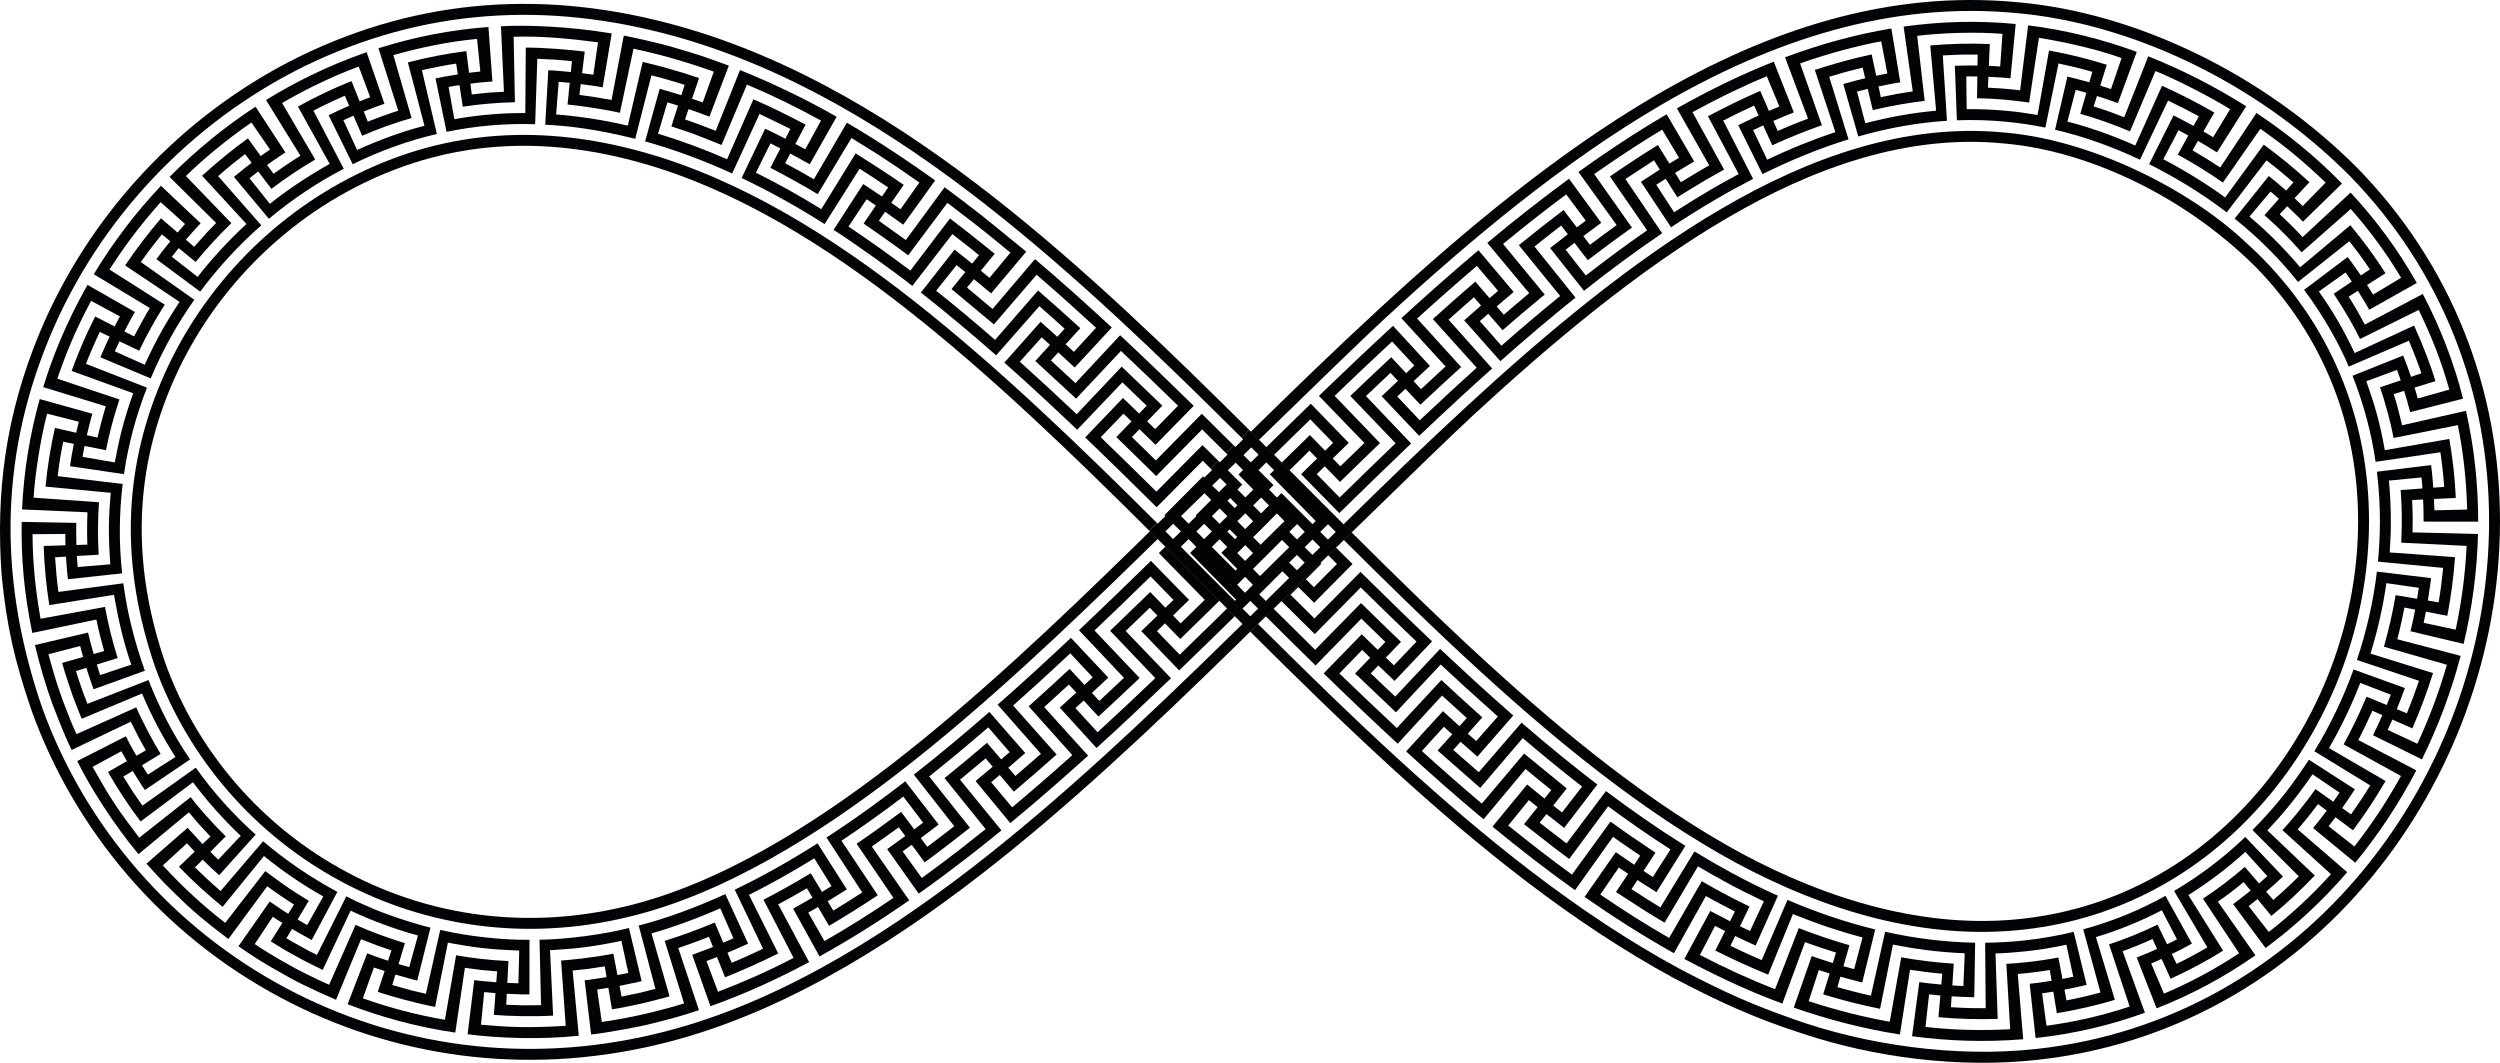 <?xml version="1.0" encoding="utf-8"?>
<svg version="1.1" id="Layer_1" xmlns="http://www.w3.org/2000/svg" xmlns:xlink="http://www.w3.org/1999/xlink" x="0px" y="0px"
	 viewBox="0 0 5000 2125.579" enable-background="new 0 0 5000 2125.579" xml:space="preserve">
<g>
	<g>
		<path fill="#020304" d="M2454.089,1216.99l-30.13,29.57c-21.44,20.96-42.92,41.91-64.54,62.79l-45.51-47.08l16.11-15.6
			l30.41,31.34l48.28-47.05l29.97-29.39c-36.22-36.27-72.25-72.43-108.02-108.16l-12.91,12.73l91.72,93.52l-16.03,15.7l-32.12,31.34
			l-15.22-15.65l32.07-31.3l-76.34-78.02c-47.77,46.75-95.66,93.09-143.91,138.73l90,95.17c-16.35,15.44-32.74,30.84-49.23,46.16
			l-14.87-16l32.78-30.63l-74.78-79.51c-48.36,45.46-97.1,90.19-146.53,133.71l86.58,98.29c-8.46,7.45-42.51,37.04-51.1,44.36
			l-14.19-16.6c11.4-9.7,22.68-19.52,33.98-29.33l-71.76-82.24c-49.59,43.21-99.84,85.28-151.09,125.43l80.81,103.09
			c-5.9,4.69-11.92,9.26-17.88,13.89c-11.89,9.27-23.98,18.33-36.03,27.42l-13.08-17.48c11.96-9.03,23.95-18.01,35.77-27.22
			l-66.71-86.39c-51.45,39.74-103.9,77.59-157.59,112.51l71.49,109.75c-19.03,12.47-38.37,24.5-57.83,36.36l-11.29-18.69
			c12.81-7.84,25.64-15.66,38.27-23.77l-58.58-92.11c-53.93,34.3-109.08,65.72-165.52,92.7l56.59,118.13
			c-10.76,5.3-45.71,21.21-62.78,28.17l-8.43-20.14c0,0,34.54-14.92,41.33-18.15l-45.57-99.18
			c-53.13,24.4-116.51,48.54-173.24,62.87l33.36,126.67l-22.43,5.7c-14.24,3.48,2.69-0.07-45.25,9.71l-4.1-21.44
			c46.88-9.57,30.28-6.09,44.27-9.5l-25.4-106.16c-46.66,11.98-123.86,23-178.86,23.38l3,130.95c-47.36,0.43-27.78,0.57-69.55-0.95
			l1.08-21.81c37.11,1.52,32.37,1.26,45.31,1.14l0.13-109.15c-49.63,0.55-119.26-5.96-178.55-19.84l-28.65,127.81
			c-34.48-8.01-19.45-4.06-67.31-17.56l6.32-20.9c42.73,12.09,36.63,10.39,43.69,12.03l26.47-105.9
			c-25.59-5.91-89.84-25.81-127.61-43.46c-24.74-10.84-15.39-6.44-40.77-19.05l-58.68,117.1c-18.34-9.1-13.9-6.8-20.67-10.53
			c-28.41-15.73-33.82-18.6-40.37-22.8l11.18-18.76c6.38,4.1,10.5,6.25,39.45,22.28l51.26-96.36
			c-52.91-28.35-102.79-62.33-148.54-101.19l-85.13,99.55c-2.88-2.28-26.09-22.68-51.08-47.24l15.37-15.51
			c19.36,19.09,11.77,11.97,32.96,31.09l72.94-81.2c-44.56-40.16-85.2-84.82-119.68-133.87l-106.69,75.99
			c-23.74-34.34-13.6-18.76-38.28-58.11l18.67-11.32c24.7,39.37,16.43,26.37,24.47,38.14l90.43-61.12
			c-33.86-49.47-61.42-103.07-83.23-158.82l-122.03,47.59l-8.41-21.64c-11.9-34.37-10.77-31.41-14.62-43.91l20.85-6.47
			c4.52,14.66,2.06,7.32,14.31,42.95l102.64-37.12c-20.27-56.99-35.35-115.55-43.02-174.94l-129.83,17.32
			c-3.2-22.99-5.19-46.14-6.71-69.31l21.8-1.26c2.3,32.03,1.51,22.97,3.83,45.18l108.52-11.74c-6.62-59.48-6.11-119.52,1.04-178.76
			l-130.03-15.73c4.56-36.15,6.2-43.48,10.94-68.8l21.42,4.27c-6.25,33.33-3.54,18.33-7.7,44.67l107.99,15.87
			c8.53-59.07,24.18-117.14,45.97-172.92l-122.01-47.65c5.04-12.99,3.03-8.05,8.71-21.51c5.86-14.32,12.39-28.33,18.91-42.35
			l19.7,9.42c-6.37,13.69-12.75,27.39-18.48,41.37l100.66,42.2c23.19-55.25,52.39-108.17,87.2-157.27l-107.02-75.53
			c4.88-7.18,25.82-35.53,42.11-55.3l16.9,13.82c-8.14,9.98-21.87,27.36-27.86,35.74l87.66,65.03
			c35.89-48.33,76.97-92.91,122.23-132.68l-86.41-98.44c29.61-25.53,34.74-29.27,53.83-43.95l13.2,17.39
			c-19.76,15.37-4.38,2.86-35.45,28.19l70.05,83.71c46.19-38.66,96.5-72.3,149.68-100.07l-60.65-116.1
			c12.33-6.47,7.57-4.07,20.7-10.49c13.82-6.93,27.95-13.23,42.09-19.5l8.66,20.05c-13.81,6.13-27.62,12.27-41.12,19.04l48.15,97.96
			c53.8-26.44,110.35-46.97,168.36-60.51l-29.88-127.53c14.93-3.57,50.6-10.73,68.48-13.18l3.31,21.58
			c-17.03,2.57-38.37,6.56-44.65,8.01l22.13,106.89c58.33-12.04,117.74-17.22,177.17-15.22l4.36-130.91
			c47.25,2.35,30.71,1.22,69.21,4.73l-2.19,21.72c-15.04-1.29-30.04-3.03-45.13-3.5l-6.09,108.98
			c47.73,2.31,101.28,8.6,179.99,28.11l32.41-126.91c14.71,3.72,17.89,4.46,22.31,5.82c29.34,8.56,36.45,10.54,44.11,13.19
			l-6.63,20.8c-7.57-2.62-12.73-4.02-43.31-12.95l-29.12,105.19c59.11,16.55,117.28,38.28,174.2,64.21l54.61-119.05
			c52.98,25.43,43.28,20.73,61.68,30.15l-9.98,19.42c-30.28-15.49-16.35-8.46-40.43-20.04l-47,98.51
			c56.59,27.03,111.97,57.96,165.9,92.25l69.99-110.72c34.5,22.12,21.4,13.51,57.06,37.4l-12.25,18.08l-37.52-24.87l-59.34,91.61
			c41.6,26.69,118.88,81.6,157.51,112.14l80.08-103.65l17.86,13.92c11.98,9.2,23.61,18.78,35.39,28.19l-13.72,16.99
			c-11.7-9.35-23.26-18.87-35.14-28l-67.39,85.86c51.14,40.13,101.27,82.13,150.59,125.54l86.49-98.37
			c16.86,14.99,33.82,29.88,50.46,45.08l-14.65,16.19l-33.43-29.97l-72.47,81.62c49.18,43.67,97.64,88.59,145.66,134.32l90.33-94.85
			c16.32,15.49,32.48,31.11,48.66,46.71l-15.19,15.69l-32.3-31.1l-75.5,78.82c47.92,45.92,95.45,92.59,142.87,139.67l92.29-92.95
			l15.91,15.82l15.4-15.47l-31.88-31.67l-92.18,93.08c-36.95-36.61-74.03-72.91-111.33-108.86l45.43-47.18l16.11,15.53l-30.37,31.37
			c26.64,25.85,53.21,51.8,79.66,77.96l92.03-93.21l47.92,47.51l15.4-15.47l-64.03-63.42l-91.88,93.35
			c-15.96-15.62-31.87-31.33-47.91-46.85l15.22-15.65c10.72,10.38,21.38,20.81,32.02,31.27l76.42-77.94
			c-48.38-47.43-97.32-94.62-147.19-141.2l-89.4,95.73l-49.06-45.34l14.72-16.13l32.89,30.27l74.2-80.05
			c-50.09-46.42-101.16-92.19-153.64-136.83l-84.87,99.77c-8.49-7.16-51.1-42.71-51.1-42.71l13.84-16.89
			c11.45,9.52,23,18.91,34.37,28.52l70.24-83.55c-7.27-6.22-89.46-72.71-89.46-72.71c-24.24-19.05-48.85-37.77-73.84-56.11
			l-77.51,105.59l-53.96-38.5l12.43-17.96l36.42,25.74l63.8-88.56c-46.76-33.79-116.87-80.8-176.6-115.37l-66,113.14
			c-30.41-17.59-17.93-10.58-57.51-32.17l10.25-19.27c33.73,18.39,34.27,18.63,38.99,21.43l53.81-94.96
			c-60.69-35.02-128.86-67.42-193.2-93.51l-48.67,121.6c-16.08-6.45-49.14-18.92-61.36-22.74l7.02-20.68
			c13.64,4.56,1.41,0.15,41.79,15.02l38.81-102.02c-57.8-20.88-56.11-20.58-115.05-37.86c-20.54-6.27-84.72-20.6-95.06-22.22
			l-24.47,128.68c-48.14-8.14-33.83-5.95-64.29-9.98l2.68-21.67c14.64,2,29.33,3.64,43.85,6.42l18.08-107.65
			c-83.53-14.38-174.66-17.48-221.56-14.4l6.03,130.84c-24.4,1.29-31.74,1.69-64.32,5.53l-2.73-21.66
			c25.72-2.94,10.46-1.55,43.97-4.41l-7.92-108.86c-74.85,5.35-148.83,19.97-220,42.52l39.59,124.85
			c-15.47,4.64-47.8,16.45-60.91,21.82l-8.16-20.25c13.74-5.37,27.49-10.73,41.47-15.43l-35.61-103.17
			c-39.2,13.53-77.47,29.52-114.57,47.75c-29.66,14.62-58.65,30.56-86.72,47.93l68.91,111.39c-20.09,12.42-44.77,29.38-53.84,36.13
			l-12.79-17.7c11.31-8.19,3.48-2.79,36.48-25.09l-59.63-91.42c-62.18,40.6-119.87,87.79-172,140.47l93.13,92.11
			c-14.89,15.22-18.44,18.55-43.96,47.68l-16.57-14.22c17.49-19.99,10.68-12.45,29.6-32.91l-79.4-74.91
			c-50.94,53.84-95.99,113.28-134.36,176.85l112.15,67.67c-9.07,14.44-27.02,47.51-31.5,56.64l-19.46-9.9
			c6.81-13.08,13.63-26.18,21.06-38.93l-94.78-54.12c-20.47,35.84-38.79,72.95-54.78,111.09c-12.73,30.53-24.22,61.63-33.86,93.35
			l125.22,38.41c-3.31,10.09-12.29,43-16.58,62.54l-21.3-4.8c2.75-12.02,7.78-32.75,10.83-42.9l-105.12-29.38
			c-20.04,71.85-32.04,146.09-35.34,220.74l130.85,5.75c-0.97,21.31-0.94,48.25-0.3,64.66l-21.82,0.71
			c-0.47-8.9-0.62-36.74-0.31-44.22l-109.14-2.01c-1.25,71.12,4.33,139.91,21.14,222.15l128.21-26.83
			c4.32,21.17,9.68,42.13,15.51,62.96l-21,5.99c-8.38-30.68-5.9-21.14-11.09-42.87l-106.26,24.92
			c9.41,40.17,21.19,79.67,35.07,118.28c1.14,2.92,25.09,66.21,38.41,91.54l118.17-56.5c20.5,40.75,14.37,29.13,30.22,57.26
			l-18.94,10.86c-16.29-28.93-11.64-20.27-21.03-38.94l-97.27,49.52c23.41,48.75,72.98,127.21,122.46,186.2l100.81-83.63
			c21.3,25.32,12.34,15.15,43.03,48.41l-15.74,15.13c0,0-28.65-31.26-29.84-32.66l-82.28,71.73c4.49,5.51,34.9,38.29,37.78,41.04
			c43.39,42.89,63.48,62.73,126.09,109.66l77.65-105.48c17.92,13.43,46.12,32.15,53.53,36.5l-11.63,18.48
			c-11.86-7.3-3.93-2.07-36.89-24.45l-62.56,89.44c32.66,22.2,40.56,28.57,105.57,64.73c32.42,17.83,85.44,40.49,89.62,42.32
			l49.98-121.07c43.85,16.93,32.48,12.86,60.83,22.3l-6.84,20.73c-32.04-10.67-17.29-5.62-41.68-14.87l-39.17,101.88
			c69.41,26.65,141.71,46.14,215.36,56.71l19.21-129.57c38.52,5.2,23.74,3.61,64.38,7.14l-1.62,21.77
			c-38.77-3.37-29.41-2.38-44.02-4.35l-13.37,108.33c63.11,8.1,145.33,11.01,222.44,3l-12.39-130.4c39.7-4.3,20.51-1.64,64.32-8.41
			l3.59,21.54c-44.06,6.81-29.88,4.72-43.83,6.28l12.9,108.39c26.9-2.37,101.17-16.18,121.41-21.71
			c42.1-10.7,54.58-13.77,94.31-26.86l-41.39-124.28c17.73-6.21,26.28-8.68,61.32-22.48l8.08,20.29
			c-23.17,8.96-0.84,0.74-41.52,15.69l36.53,102.85c68.75-24.43,134.43-54.54,197.3-88.2l-61.8-115.48
			c15.77-8.22,40.25-22.15,57.45-32.24l11.06,18.83c-6.38,3.8-32.18,18.43-38.67,22.02l52.82,95.52
			c62.26-34.48,121.91-72.22,179.31-112.2l-74.76-107.56c9.1-6.25,53.95-38.58,53.95-38.58l12.93,17.59
			c-5.97,4.42-30.1,21.81-36.17,26.1l63.12,89.04c31.66-22.44,62.69-45.51,93.19-69.06c24.42-18.82,48.46-37.99,72.21-57.39
			l-82.84-101.47c0,0,42.74-35.43,51.24-42.59l14.1,16.67l-34.27,28.67l69.55,84.12c53.14-43.92,104.83-89.06,155.56-134.86
			l-87.81-97.19c16.52-14.93,32.95-29.97,49.34-45.07l14.81,16.04l-32.96,30.2l73.48,80.71c50.51-45.95,100.02-92.6,148.98-139.53
			l-90.67-94.52l48.22-46.54l15.21,15.67l-32.19,31.11l75.72,78.62c27.11-26.12,54.06-52.33,80.88-78.57l30.28-29.75
			C2464.359,1227.27,2459.219,1222.13,2454.089,1216.99z M2152.188,797.3l89.73-95.42c38.49,36.23,76.5,72.79,114.17,109.56
			l-45.76,46.84l-16.07-15.63l30.44-31.31c0,0-67.67-65.12-81.3-78.07l-90.06,95.14c-37.55-35.52-75.4-70.56-113.67-104.95
			l43.72-48.77l16.58,15l-29.3,32.39C2070.669,722.08,2138.669,784.68,2152.188,797.3z M1987.769,648.8l85.44-99.28
			c40.38,34.71,79.87,70.19,118.89,106.02l-44.34,48.2l-16.5-15.18l29.43-32.25c-27.93-25.36-55.99-50.61-84.58-75.38l-85.98,98.84
			c-38.72-33.67-77.88-66.65-117.81-98.34l40.81-51.24l17.4,13.99l-27.45,33.96C1903.078,578.14,1980.809,642.76,1987.769,648.8z
			 M1816.369,510.64l78.41-104.92l54.75,41.96c21.86,16.81,62.99,50.76,71.31,57.61l-41.82,50.39l-17.32-14.32l27.67-33.78
			c-5.9-4.94-40.75-33.07-53.31-42.74l-36.12-27.9l-79.27,104.29c-46.94-35.13-67.08-49.86-123.63-88.12l36.19-54.59l18.51,12.42
			l-24.5,36.15C1743.219,457.92,1796.849,495.7,1816.369,510.64z M1635.458,388.37l67.4-112.32
			c39.65,24.33,67.16,40.83,135.92,88.96l-37.78,53.48l-18.44-12.91l24.86-35.9c-21.29-15.14-78.91-52.38-96.12-62.92l-68.72,111.53
			c-42.72-26.33-86.26-50.91-130.74-72.93l29.1-58.68l19.8,10.13l-19.96,38.84C1564.788,347.56,1619.118,378.13,1635.458,388.37z
			 M1443.188,289.92l50.73-120.76c50.9,21.43,100.25,45.68,148.13,71.99l-31.53,57.4l-19.77-10.79l20.5-38.55
			c-34.2-17.89-68.77-35.27-104.42-50.65l-52.69,119.94c-45.21-19.86-91.28-37.05-138.05-51l18.7-62.77
			c7.1,2.07,14.22,4.07,21.21,6.49l-13.26,41.6C1388.058,267.79,1380.248,264.79,1443.188,289.92z M1239.828,225.55l27.16-128.14
			c34.11,7.34,65.49,15.61,69.82,16.95c22.43,6.54,54.16,15.55,90.8,29.01l-22.18,61.61c-15.74-5.78-8.71-3.25-21.33-7.47
			l14.05-41.35c-38.77-12.66-16.63-6.02-67.17-20.77c-4.33-1.33-3.78-1.14-45.52-11.69l-29.83,127.56
			c-47.33-11.04-95.23-18.58-143.34-22.32l5.12-65.3l22.06,2.02l-4.38,43.44C1169.278,212.2,1219.648,220.87,1239.828,225.55z
			 M1029.828,204.49l-2.54-130.96c55.18-1.86,114.25,3.89,168.76,11.11l-9.44,64.79l-22.45-2.97l5.35-43.34
			c-33.47-4.1-84.24-8.05-117.94-7.93l-0.96,131c-46.01-0.57-97.82,4.1-141.87,12.2l-11.61-64.46c13.05-2.39,8.04-1.57,21.81-3.64
			l6.61,43.17C960.078,208.17,994.938,205.17,1029.828,204.49z M823.158,236.02l-36.4-125.83c56.24-15.8,108.13-26.5,167.37-32.4
			l6.49,65.16c-7.52,0.77-15.01,1.74-22.52,2.6l-5.47-43.32c-39.42,4.96-78.49,12.53-116.87,22.56l33.16,126.73
			c-46.12,11.77-91.67,28.95-134.68,48.41l-27.44-59.47c6.73-3.02,13.42-6.14,20.19-9.06l17.31,40.09
			C756.498,257.6,789.538,245.73,823.158,236.02z M542.868,377.72c28.01-21.28,57.27-40.89,87.57-58.67l-66.2-113.02
			c12.53-7.51,47.08-26.35,64.09-34.4c29.03-14.29,58.75-27.27,89.16-38.51l22.92,61.34c-7.04,2.73-14.14,5.34-21.15,8.16
			l-16.3-40.51c-25.95,10.85-32.55,13.32-65.01,29.09c-11.27,5.52-33.3,16.88-42.07,21.96l63.46,114.6
			c-52.59,29.57-94.82,59.76-119.53,79.97l-40.84-51.21c5.74-4.65,11.67-9.04,17.5-13.57L542.868,377.72z M391.308,523.95
			c22.28-27.23,46.17-53.15,71.49-77.58l-90.95-94.27c32.76-32.41,82.51-73.88,131.07-107.05l37.08,53.98
			c-11.22,7.69-6.97,4.68-18.52,13.05l-25.58-35.39c-32,23.13-62.62,48.15-91.67,74.87l88.71,96.39
			c-35.65,32.53-74.9,75.91-97.57,105.92l-51.67-40.27c11.44-14.71,5.9-7.61,13.81-17.3L391.308,523.95z M278.328,701.43
			c15.16-31.66,32.26-62.42,51.14-92.07l-110.5-70.33c28.29-43.6,57.25-84,102.4-134.78l48.68,43.8l-14.91,17.04l-33.14-28.44
			c-25.72,29.95-49.68,61.42-71.7,94.22l108.8,72.97c-27.73,42.01-47.09,76.34-69.66,125.66l-59.77-26.8
			c3.1-6.7,6.1-13.44,9.26-20.11L278.328,701.43z M169.078,891.92l42.82,8.53c6.84-34.35,15.87-68.28,26.97-101.54l-124.22-41.53
			c5.91-17.65,18.24-51.02,25.72-68.15c13.2-32.19,28.05-61.31,41.83-87.52l57.63,31.09c-3.51,6.69-7.17,13.3-10.55,20.06
			l-38.93-19.8c-11.57,23.34-16.32,32.7-29.86,64.61c-7.4,17.54-15.24,38.15-17.3,44.23l123.17,44.61
			c-20.51,58.04-27.66,90.74-36.81,138.32l-64.55-11.17L169.078,891.92z M197.338,1109.46c-2-34.98-1.8-70.06,0.64-104.98
			l-130.67-9.08c1.95-41.09,13.28-116.78,26.91-168l63.49,16.03c-5.61,22.2-2.62,10.41-5.29,22.05l-42.59-9.62
			c-8.73,38.65-15.01,77.88-18.76,117.34l130.41,12.42c-3.98,45.94-5.46,79.09-0.87,143.01l-65.28,5.41l-1.58-22.07L197.338,1109.46
			z M235.308,1316.16c-10.46-33.63-18.97-67.8-25.35-102.32l-128.82,23.71c-10.05-55.71-15.86-112.37-16.05-169.17l65.48-0.46
			c0.05,7.55,0.03,15.11,0.43,22.65l-43.65,1.41c1.28,39.62,5.06,79.13,11.25,118.22l129.38-20.54
			c8.62,49.3,18.19,91.91,34.51,139.66l-62.08,20.87c-3.79-11.33-0.41-0.33-6.8-21.08L235.308,1316.16z M321.308,1507.86
			c-12.86-20.45-37.76-66.88-48.76-93.18l-119.53,53.57c-12.67-28.34-8.3-17.97-27.53-67.44c-12.46-35.96-15.85-45.6-28.6-92.3
			l63.37-16.47l5.97,21.85l-41.99,11.98c4.85,18.77,21.67,67.26,21.76,67.53c5.75,14.75,11.39,29.55,17.29,44.24l120.84-50.6
			c18.46,44.15,40.94,86.59,66.76,126.88l-55.16,35.33l-11.76-18.75L321.308,1507.86z M451.468,1672.7
			c-29.39-28.9-56.24-60.14-70.19-78.41l-102.83,81.14c-44.6-58.75-56.45-76.6-93.32-141.79l57.61-31.14l11.12,19.75l-37.89,21.71
			c17.91,31.7,40.27,66.03,65.18,99.1l104.8-78.6c28.69,38.33,60.68,74.21,95.49,107.16l-44.94,47.65l-15.76-15.55L451.468,1672.7z
			 M530.558,1742.18l-80.19,103.57c-44.71-34.7-86.48-73.18-124.69-114.94l48.29-44.22l15.36,16.64l-31.47,30.27
			c30.09,31.06,54.6,52.98,87.35,80.16l82.7-101.6c37.18,30.24,76.92,57.33,118.65,80.87l-32.15,57.07
			c-6.45-3.59-12.97-7.05-19.18-11.04l22.35-37.51C585.158,1781.58,577.168,1777.09,530.558,1742.18z M711.138,1849.66
			l-52.92,119.82c-31.81-14.01-62.99-30.24-65.48-31.68c-15.91-8.81-48.68-26.34-83.25-49.7l36.22-54.56
			c11.26,7.63,6.88,4.82,19.03,12.3l-23.26,36.95c33.8,20.84,25.82,15.98,61.51,35.75c7.25,4-0.41,0.09,42.4,21.31l55.83-118.52
			c43.38,20.35,88.48,37.01,134.66,49.72l-17.44,63.14l-21.3-6.01l12.65-41.79C776.328,1875.8,743.098,1864.24,711.138,1849.66z
			 M912.218,1910.54l-22.37,129.06c-55.78-9.65-110.8-23.9-164.11-42.99l22.01-61.68l21.5,7.17l-13.66,41.48
			c24.39,8.66,79.95,23.85,114.64,30.24l25.52-128.49c51.83,9.5,78.61,13.35,142.68,15.82l-1.66,65.48l-22.12-0.86l2.17-43.61
			C977.988,1920.29,943.118,1916.04,912.218,1910.54z M1122.158,1921.05l9.27,130.65c-80.69,4.66-115.25,2.41-169.48-2.29
			l6.43-65.17l22.57,1.96l-3.23,43.55c29.62,2.52,76.31,3.75,118.5,1.55l-6.15-130.86c52.09-3.13,80.6-5.97,142.78-18.68
			l13.78,64.04l-21.7,4.42l-8.2-42.89C1188.738,1915.12,1132.988,1920.68,1122.158,1921.05z M1329.368,1881.73l38.82,125.1
			c-20.65,6.82-55.58,15.43-69.66,19.02c-31.32,7.4-62.98,13.59-94.92,18.09l-9.27-64.82l22.39-3.46l7.19,43.07
			c12.14-1.63,55-10.41,69.53-14.09c36.45-9.27,39.53-10.01,45.73-11.92l-36.19-125.91c39-11,87.45-28.17,137.54-50.19l26.36,59.97
			l-20.41,8.76l-16.88-40.27C1396.638,1858.88,1363.208,1871.2,1329.368,1881.73z M1621.498,1746.45
			c-31.01,18.73-62.5,36.48-94.49,53l60.15,116.36c-50.26,26.11-99.65,48.1-151.13,67.69l-23.09-61.27
			c7.08-2.58,14.04-5.47,21.06-8.19l16.16,40.57c36.22-14.41,71.65-30.4,106.3-47.65l-58.42-117.25c44.45-22.37,87-46.05,130.5-73.2
			l34.52,55.66l-18.98,11.66L1621.498,1746.45z M1802.298,1623.74c-29.31,21.93-58.99,43.23-89.1,63.74l73.72,108.26
			c-44.7,30.34-90.53,59.43-137.97,86.44l-32.44-56.88c6.49-3.76,13.05-7.43,19.5-11.27l22.12,37.65
			c33.16-19.49,65.62-39.95,97.47-61.17l-72.65-109.01c42.12-28.01,87.47-60.67,123.66-88.39l39.65,52.14l-17.81,13.46
			L1802.298,1623.74z M1974.009,1485.63c-28.01,23.96-56.29,47.52-84.9,70.58l82.19,101.99c-8.92,7.16-53.98,42.6-53.98,42.6
			c-24.23,18.7-48.74,37.14-73.7,55.1l-38.34-53.08c6.06-4.41,12.16-8.77,18.19-13.23l25.87,35.18
			c18.37-13.58,36.64-27.27,54.65-41.24c12.06-9.26,23.96-18.69,35.88-28.09l-81.53-102.54c39.94-31.82,79.32-64.6,118.18-98.2
			l42.82,49.56c-5.61,4.9-11.3,9.7-16.95,14.56L1974.009,1485.63z M2139.229,1337.82c-27.13,25.21-54.42,50.21-81.94,74.86
			l87.42,97.54c-39.47,35.36-79.56,70.24-120.39,104.45l-42.01-50.23l17.17-14.47l28.2,33.34c28.88-24.44,57.38-49.22,85.57-74.28
			l-87.02-97.92c38.49-34.21,76.58-69.05,114.35-104.41l44.74,47.85l-16.36,15.25L2139.229,1337.82z M2300.409,1184.11
			c-26.65,25.94-53.37,51.75-80.22,77.38l90.46,94.73c-38.07,36.39-76.56,72.51-115.52,108.27l-44.26-48.27l16.5-15.17l29.63,32.08
			c27.64-25.54,55.05-51.27,82.27-77.15l-90.25-94.95c37.57-35.69,74.9-71.79,112.13-108.13l45.75,46.88l-16.03,15.62
			L2300.409,1184.11z"/>
	</g>
	<g>
		<path fill="#020304" d="M2315.259,1078.03c-11.46,11.23-21.16,20.73-28.7,28.1c-153,149.66-320.51,308.79-489.32,439.17
			c-157.15,121.3-349.67,244.23-544.43,289.48c-202.41,48.21-401.22,18.26-567.8-70.43c-174.2-92.56-308.21-246.5-374.77-430.35
			c-69.49-202.24-63.49-390.71,11.32-568.81c74.55-177.93,215.24-329.65,393.44-417.25c184.97-91.01,375.45-98.03,569.39-44.23
			c198.11,54.86,381.52,171.06,543.85,298.53c168.9,132.73,332.48,291.08,485.4,443.36l-15.4,15.48
			c-151.78-151.14-315.16-309.39-483.48-441.66c-160.38-125.94-341.23-240.68-536.2-294.67c-188.86-52.39-373.69-45.89-553.93,42.79
			c-175.33,86.18-311.25,235-382.93,406.1c-77.52,184.56-74.19,368.82-10.92,552.93c64.8,178.99,195.26,328.59,364.49,418.51
			c168.11,89.5,362.13,113.79,552.46,68.46c191.47-44.44,381.83-166.39,536.17-285.52c168.17-129.89,335.47-288.88,487.39-437.5
			c9.49-9.29,18.99-18.6,28.48-27.92C2304.929,1067.73,2310.089,1072.88,2315.259,1078.03z"/>
		<path fill="#020304" d="M5000,1043.41c-0.37,263.17-96.45,516.2-255.86,709.93c-168.82,205.05-402.42,336.97-668.19,366.21
			c-158.35,17.7-328.42-4.64-473.13-53.06c-97.94-31.77-165.08-63.3-254.9-110.11c-205.51-111.6-392-263.04-565.15-421.27
			c-94.79-86.63-189.13-178.99-282.3-271.81c4.9-4.8,10.11-9.9,15.59-15.27c92.97,92.6,187.03,184.68,281.44,270.96
			c171.44,156.68,356.98,307.51,560.81,418.18c95,49.78,148.08,72.82,229.3,101.31c139.22,49.92,320.87,77.82,485.96,59.36
			c263.82-29.03,490.98-160.72,653.72-358.38c160.59-195.16,250.53-444.82,250.88-696.07c0.29-258.59-93.89-501.99-278.51-691.58
			c-192.77-193.35-445.35-306.04-666.21-325.6c-253.25-24.12-489.5,54.45-711.11,183.52c-196.8,115.02-382.98,270.95-551.11,425.86
			c-43.2,39.79-149.39,142.79-253.09,243.96c-5.44-5.42-10.87-10.84-16.3-16.24c84.19-82.76,168.86-164.81,254.59-243.78
			c168.8-155.51,356.09-312.45,554.9-428.66c224.34-130.66,463.71-211.21,724.21-186.39c238.78,21.18,493.27,144.95,679.74,332.08
			C4901.779,528.06,5000.31,775.81,5000,1043.41z"/>
		<path fill="#020304" d="M2518.139,879.55c-5.22,5.09-10.43,10.18-15.62,15.25c-5.24,5.11-10.46,10.21-15.65,15.29
			c-5.23,5.1-10.44,10.19-15.61,15.25c-5.24,5.11-10.44,10.2-15.6,15.24c-5.25,5.13-10.46,10.22-15.61,15.26
			c-5.26,5.15-10.47,10.25-15.61,15.27c-5.27,5.16-10.47,10.25-15.59,15.26c-16.56,16.2-32.29,31.6-46.81,45.83
			c-5.38,5.26-10.59,10.37-15.62,15.3c-5.41,5.3-10.61,10.4-15.57,15.26c-5.5,5.38-10.7,10.48-15.59,15.27
			c-5.17-5.15-10.33-10.3-15.49-15.43c5.19-5.1,10.38-10.2,15.57-15.31c5.19-5.1,10.38-10.21,15.56-15.32
			c25.88-25.5,51.76-51.08,77.67-76.68c5.18-5.12,10.36-10.23,15.54-15.35c5.17-5.11,10.35-10.23,15.53-15.34
			c5.17-5.11,10.35-10.22,15.53-15.33s10.36-10.22,15.54-15.32c5.19-5.12,10.38-10.23,15.57-15.33
			c5.18-5.12,10.37-10.22,15.56-15.31C2507.269,868.71,2512.699,874.13,2518.139,879.55z"/>
		<path fill="#020304" d="M2553.889,995.11l-15.74-15.95l-15.86,15.84l15.74,15.94l15.73,15.93l15.24,15.44l-47.78,47.21
			l-15.02-15.19l-15.85,15.81l15.74,15.94l14.54,14.72l57.95-57.23l15.54-15.36l6.15-6.07L2553.889,995.11z M2506.429,1010.83
			l-15.85,15.81l15.75,15.94l15.85-15.81L2506.429,1010.83z M2553.889,995.11l-15.74-15.95l-15.86,15.84l15.74,15.94l15.73,15.93
			l15.24,15.44l-47.78,47.21l-15.02-15.19l-15.85,15.81l15.74,15.94l14.54,14.72l57.95-57.23l15.54-15.36l6.15-6.07L2553.889,995.11
			z M2553.889,995.11l-15.74-15.95l-15.86,15.84l15.74,15.94l15.73,15.93l15.24,15.44l-47.78,47.21l-15.02-15.19l-15.85,15.81
			l15.74,15.94l14.54,14.72l57.95-57.23l15.54-15.36l6.15-6.07L2553.889,995.11z M2553.889,995.11l-15.74-15.95l-15.86,15.84
			l15.74,15.94l15.73,15.93l15.24,15.44l-47.78,47.21l-15.02-15.19l-15.85,15.81l15.74,15.94l14.54,14.72l57.95-57.23l15.54-15.36
			l6.15-6.07L2553.889,995.11z M2553.889,995.11l-15.74-15.95l-15.86,15.84l15.74,15.94l15.73,15.93l15.24,15.44l-47.78,47.21
			l-15.02-15.19l-15.85,15.81l15.74,15.94l14.54,14.72l57.95-57.23l15.54-15.36l6.15-6.07L2553.889,995.11z M2553.889,995.11
			l-15.74-15.95l-15.86,15.84l15.74,15.94l15.73,15.93l15.24,15.44l-47.78,47.21l-15.02-15.19l-15.85,15.81l15.74,15.94l14.54,14.72
			l57.95-57.23l15.54-15.36l6.15-6.07L2553.889,995.11z M2553.889,995.11l-15.74-15.95l-15.86,15.84l15.74,15.94l15.73,15.93
			l15.24,15.44l-47.78,47.21l-15.02-15.19l-15.85,15.81l15.74,15.94l14.54,14.72l57.95-57.23l15.54-15.36l6.15-6.07L2553.889,995.11
			z M2553.889,995.11l-15.74-15.95l-15.86,15.84l15.74,15.94l15.73,15.93l15.24,15.44l-47.78,47.21l-15.02-15.19l-15.85,15.81
			l15.74,15.94l14.54,14.72l57.95-57.23l15.54-15.36l6.15-6.07L2553.889,995.11z M2553.889,995.11l-15.74-15.95l-15.86,15.84
			l15.74,15.94l15.73,15.93l15.24,15.44l-47.78,47.21l-15.02-15.19l-15.85,15.81l15.74,15.94l14.54,14.72l57.95-57.23l15.54-15.36
			l6.15-6.07L2553.889,995.11z M2553.889,995.11l-15.74-15.95l-15.86,15.84l15.74,15.94l15.73,15.93l15.24,15.44l-47.78,47.21
			l-15.02-15.19l-15.85,15.81l15.74,15.94l14.54,14.72l57.95-57.23l15.54-15.36l6.15-6.07L2553.889,995.11z M2570.889,948.49
			l8.17-8.01c-5.14-5.16-10.28-10.31-15.44-15.46c-5.19,5.1-10.38,10.2-15.56,15.3c-2.83,2.78-5.65,5.56-8.47,8.34l91.92,93.32
			l-6.46,6.37l-15.48,15.29l-15.55,15.36l-15.56,15.36l-58.45,57.71l-14.03-14.21l-15.75-15.95l-15.74-15.94l-0.49-0.5l15.94-15.74
			l0.41,0.41l15.74,15.94l14.54,14.72l57.95-57.23l15.54-15.36l6.15-6.07l-46.38-47.03l-15.74-15.95l-29.87-30.29
			c2.92-2.88,5.84-5.76,8.76-8.64c5.19-5.12,10.38-10.23,15.58-15.35c5.19-5.11,10.38-10.21,15.57-15.31
			c-5.15-5.15-10.29-10.29-15.43-15.42c-5.19,5.1-10.38,10.2-15.56,15.3c-5.2,5.12-10.4,10.25-15.6,15.36
			c-5.18,5.11-10.36,10.22-15.53,15.32c-3.03,2.99-6.06,5.98-9.09,8.97l29.55,29.94l15.76,15.96l15.74,15.94l15.73,15.93
			l15.24,15.44l-47.78,47.21l-15.02-15.19l-0.33-0.34l31.86-31.48l-15.55-15.74l-15.75-15.94l-15.76-15.95l-15.75-15.95l-13.9-14.07
			l-68.18,67.24l-15.57,15.35l-15.56,15.34l-15.5,15.29l-15.55,15.33c35.77,35.73,71.8,71.89,108.02,108.16l2.09-2.05l-91.81-93.45
			l12.71-12.54l15.49-15.28l15.56-15.35l15.56-15.34l15.56-15.35l15.54-15.34l15.55-15.33l5.49-5.42l14.41,14.58l31.5,31.88
			l0.13,0.13l-15.93,15.75l-0.05-0.06l-15.75-15.93l-14.9-15.08l-5.01,4.94l-15.54,15.34l-15.56,15.35l-15.55,15.35l-15.55,15.35
			l-12.43,12.26l91.88,93.36l-2.4,2.36l-15.58,15.29c5.13,5.14,10.27,10.28,15.42,15.42l15.57-15.29l15.58-15.31l2.73-2.68
			l-13.39-13.58l-15.76-15.99l-62.79-63.71l12.17-12.02l15.55-15.34l15.55-15.35l4.53-4.47l15.34,15.53l-4.44,4.39l-15.55,15.35
			l-11.88,11.73l31.65,32.08l15.75,15.96l15.75,15.97l13.51,13.69l58.99-58.22l15.54-15.35l15.56-15.36l15.56-15.35l15.48-15.28
			l15.54-15.34l6.69-6.6L2570.889,948.49z M2553.889,995.11l-15.74-15.95l-15.86,15.84l15.74,15.94l15.73,15.93l15.24,15.44
			l-47.78,47.21l-15.02-15.19l-15.85,15.81l15.74,15.94l14.54,14.72l57.95-57.23l15.54-15.36l6.15-6.07L2553.889,995.11z
			 M2553.889,995.11l-15.74-15.95l-15.86,15.84l15.74,15.94l15.73,15.93l15.24,15.44l-47.78,47.21l-15.02-15.19l-15.85,15.81
			l15.74,15.94l14.54,14.72l57.95-57.23l15.54-15.36l6.15-6.07L2553.889,995.11z M2553.889,995.11l-15.74-15.95l-15.86,15.84
			l15.74,15.94l15.73,15.93l15.24,15.44l-47.78,47.21l-15.02-15.19l-15.85,15.81l15.74,15.94l14.54,14.72l57.95-57.23l15.54-15.36
			l6.15-6.07L2553.889,995.11z M2553.889,995.11l-15.74-15.95l-15.86,15.84l15.74,15.94l15.73,15.93l15.24,15.44l-47.78,47.21
			l-15.02-15.19l-15.85,15.81l15.74,15.94l14.54,14.72l57.95-57.23l15.54-15.36l6.15-6.07L2553.889,995.11z M2553.889,995.11
			l-15.74-15.95l-15.86,15.84l15.74,15.94l15.73,15.93l15.24,15.44l-47.78,47.21l-15.02-15.19l-15.85,15.81l15.74,15.94l14.54,14.72
			l57.95-57.23l15.54-15.36l6.15-6.07L2553.889,995.11z M2553.889,995.11l-15.74-15.95l-15.86,15.84l15.74,15.94l15.73,15.93
			l15.24,15.44l-47.78,47.21l-15.02-15.19l-15.85,15.81l15.74,15.94l14.54,14.72l57.95-57.23l15.54-15.36l6.15-6.07L2553.889,995.11
			z M2553.889,995.11l-15.74-15.95l-15.86,15.84l15.74,15.94l15.73,15.93l15.24,15.44l-47.78,47.21l-15.02-15.19l-15.85,15.81
			l15.74,15.94l14.54,14.72l57.95-57.23l15.54-15.36l6.15-6.07L2553.889,995.11z M2553.889,995.11l-15.74-15.95l-15.86,15.84
			l15.74,15.94l15.73,15.93l15.24,15.44l-47.78,47.21l-15.02-15.19l-15.85,15.81l15.74,15.94l14.54,14.72l57.95-57.23l15.54-15.36
			l6.15-6.07L2553.889,995.11z M2553.889,995.11l-15.74-15.95l-15.86,15.84l15.74,15.94l15.73,15.93l15.24,15.44l-47.78,47.21
			l-15.02-15.19l-15.85,15.81l15.74,15.94l14.54,14.72l57.95-57.23l15.54-15.36l6.15-6.07L2553.889,995.11z"/>
		<path fill="#020304" d="M4825.349,1043.22c0-5.82,0.14-18.69-1-43.18l21.81-1.03c0.43,9.25,1.04,20.37,1.02,44.24l109.15,0.11
			c0.03-74.22-7.53-147-24.43-221.75l-127.74,28.96c-4.85-21-10.21-41.89-16.72-62.43l20.85-6.47c4.37,14.08,8.38,28.27,11.99,42.57
			l105.79-26.87c-16.91-67.84-44.24-140.76-80.52-209.45l-115.79,61.23c-10.15-18.97-20.76-37.71-32.44-55.8l18.43-11.72
			c7.92,12.43,15.48,25.08,22.71,37.91l95.1-53.58c-36.73-65.45-81.59-126.22-132.38-180.88l-95.98,89.13
			c-4.95-5.22-9.74-10.58-14.87-15.63c-5.22-5.28-16.23-16.58-30.89-30.15l14.85-16.01c15.39,14.25,27.53,26.72,31.66,30.9
			l78.09-76.25c-52.09-53.35-109.89-100.44-171.15-141.16l-72.5,109.1c-15.07-9.83-25.72-16.99-55.37-34.28l10.91-18.91
			c20.91,12.35,3.09,1.35,37.98,22.9l58.44-92.19c-59.38-37.69-127.98-73.11-195.81-99.93l-48.09,121.84
			c-19.22-7.4-29.56-11.55-61.1-21.64l6.54-20.83c21.79,6.97,13.62,4.23,41.9,14.21l37.71-102.43
			c-69.57-25.61-142.72-43.91-217.26-53.08l-16.04,130c-7.11-1.03-14.26-1.61-21.4-2.34c-10.78-1.05-18.8-1.88-42.91-2.98
			l0.93-21.81c27.35,1.24,38.39,2.51,44.08,3.06l10.45-108.65c-74.77-7.25-150.4-5.19-224.11,5.22l18.24,129.71
			c-21.38,2.92-45.22,7.29-63.84,11.36l-4.58-21.35c24.22-5.13,33.49-6.62,43.5-8.27l-17.84-107.69
			c-73.35,12.14-144.52,32.19-212.59,57.68l45.91,122.68c-15.69,5.67-50.2,19.8-60.63,24.56l-8.74-20.01
			c13.59-5.86,27.21-11.66,41-17.03l-40.14-101.5c-67.45,26.68-131.9,58.48-193.69,93.46l64.6,113.94l-19.04,10.98
			c-6.35,3.66-31.47,18.81-37.71,22.67l-11.46-18.58c6.32-3.91,31.73-19.24,38.16-22.94l-55.04-94.26
			c-61.18,35.77-119.81,74.57-176.49,115.24l76.44,106.37c-17.92,12.96-35.76,26.04-53.4,39.44l-13.18-17.41
			c5.91-4.52,29.76-22.31,35.79-26.65l-64.45-88.09c-56.18,41.19-110.58,84.08-163.45,128.22l83.85,100.63
			c-17.07,14.19-34,28.59-50.86,43.08l-14.24-16.55c11.3-9.69,22.6-19.39,34-28.96l-70.34-83.46
			c-52.65,44.32-103.86,89.8-154.26,135.82l88.4,96.66l-16.41,15.08l-32.69,30.29l-14.89-15.96l32.79-30.39l-73.94-80.29
			c-50.17,46.19-99.43,92.99-148.17,140.02l90.97,94.24l-48.11,46.69l-15.24-15.64l32.1-31.2l-75.95-78.39
			c-29.79,28.86-59.38,57.81-88.86,86.78c5.14,5.13,10.28,10.27,15.43,15.42c24.06-23.66,48.2-47.28,72.45-70.84l45.65,46.97
			l-16.06,15.63l-30.48-31.27c-18.77,18.29-37.47,36.62-56.13,54.96c5.16,5.15,10.3,10.3,15.44,15.46l39.86-39.11l15.27,15.62
			l-32.01,31.36l76.47,77.88c47.74-46.88,95.55-93.39,143.68-139.29l-90.38-94.81c16.28-15.5,32.6-30.96,49.01-46.36l14.94,15.92
			l-32.63,30.79l75.12,79.19c26.79-25.4,53.68-50.59,80.73-75.51c21.61-19.96,43.38-39.65,65.23-59.21l-87.28-97.67
			c16.82-15.01,33.7-29.95,50.74-44.74l14.33,16.48c-11.33,9.78-22.52,19.72-33.76,29.61l72.38,81.7
			c49.36-43.65,99.3-86.3,150.23-127.1l-81.98-102.16c17.6-14.18,35.42-28.12,53.34-41.95l13.31,17.31l-35.42,27.66l67.75,85.58
			c51.07-40.51,103.17-79.09,156.38-115.17l-73.45-108.46c0,0,47.47-31.28,57.08-37.38l11.66,18.45l-37.81,24.46l60.3,90.99
			c29.71-19.69,59.8-38.53,90.26-56.32c24.36-14.28,49.02-27.73,73.87-40.53l-59.83-116.52c20.29-10.55,41-20.38,61.79-30.04
			l9.06,19.86c-37.32,17.45-18.51,8.65-40.74,19.44l48.42,97.82c56.21-27.84,113.69-51.54,172.09-69.55l-38.59-125.17
			c17.13-5.01,28.02-8.74,66.84-18.25l5.07,21.24c-24.02,6.03-3.27,0.38-43.79,11.43l29.97,104.95
			c58.57-16.72,117.98-27.6,177.4-31.34l-8.33-130.72c40-2.07,46.52-1.83,69.75-1.63l-0.33,21.83c-11.38-0.1-21.93-0.34-45.37,0.45
			l4.09,109.07c33.01-1.26,65.98-0.22,98.75,2.93c26.21,2.54,52.32,6.35,78.21,11.71l26.34-128.3
			c22.74,4.84,45.39,10.16,67.66,16.72l-6.02,20.98c-17.3-4.97-35.23-9.49-43.88-11.43l-24.73,106.32
			c58.03,13.49,114.871,33.96,169.91,59.98l56.11-118.36c39.3,19.43,35.11,17.2,61.53,31.56l-10.52,19.13
			c-19.86-10.91-38.14-20.14-40.01-21.06l-48.82,97.62c54.95,27.58,107.18,59.63,155.17,96.37l79.62-104.01
			c24.88,19.22,40.88,33.04,53.72,44.08l-14.46,16.36c-29.1-25.03-15.02-12.96-34.7-29.14l-68.33,85.12
			c26.12,20.99,50.9,43.41,74.15,67.17c18.56,19.03,36.13,38.92,52.59,59.64l102.55-81.49c12.33,15.55,25.16,32.29,41.23,56.26
			l-18.11,12.2c-3.84-5.91-14.5-21.18-26.33-36.94l-87.2,65.66c37.57,49.9,71.74,110.53,89.28,153.61l120.31-51.78
			c12.83,30.4,21.55,54.28,25.01,65.12l-20.67,7.01c-4.86-14.31-10.1-28.5-15.7-42.54l-101.37,40.47
			c21.94,55.16,37.57,112.99,46.17,172.15l129.58-19.13c3.48,22.96,5.91,46.07,7.58,69.21l-21.78,1.57
			c-1.9-25.31-2.08-25.89-4.37-45.12l-108.35,13.23c4.4,37.01,6.17,72.73,5.97,99.69c-0.03,26.71-1.35,53.47-3.91,80.14
			l130.38,12.54c-2.25,23.06-5.14,46.05-9.05,68.87l-21.54-3.59c3.58-22.42,5.61-37.19,6.43-44.85l-108.38-12.98
			c-7.06,59.94-20.73,119.23-39.92,176.68l124.16,41.72c-7.43,21.9-15.48,43.59-24.28,64.98l-20.18-8.33
			c3.08-7.71,8.56-20.67,16.32-42.22l-102.66-37.08c-20.61,56.96-46.95,111.87-78.5,163.44l111.7,68.41
			c-12.08,19.76-24.93,39.03-38.31,57.94l-17.78-12.67c10.42-14.35,24.9-36.71,25.41-37.49l-91.74-59.13
			c-26.13,39.47-46.85,66.59-59.25,81.16c-17.01,20.66-34.98,40.48-53.83,59.34l92.67,92.58c-16.34,16.47-33.4,32.23-50.98,47.39
			l-14.27-16.53c19.14-16.61,21.08-18.6,33.59-30.46l-75.31-79.01c-46.28,44.08-92.91,78.71-142.44,107.93l66.51,112.84
			c-20.03,11.79-40.48,22.92-61.44,33.02l-9.56-19.63c17.95-8.81,33.57-17.13,40.22-20.94l-52.94-95.45
			c-51.92,28.93-107.22,51.34-164.45,66.96l34.5,126.36c-23.68,6.51-52.79,13-68,15.68l-4.06-21.45c5.96-1.13,19.28-3.49,44.35-9.61
			l-25.94-106.02c-26.43,6.66-64.65,13.75-97.54,17.15c-26.33,2.88-52.87,4.43-79.51,4.68l1.06,130.98
			c-24.72-0.09-34.29,0.04-69.51-2.02l1.39-21.79c8.59,0.5,23.83,1.48,45.28,1.87l1.78-109.14c-60.05-0.95-120.41-8.57-180.05-21.87
			l-28.43,127.86c-22.72-4.96-54.8-13.45-67.02-17l6.01-20.99c14.53,4,29.04,8.09,43.72,11.53l25.86-106.04
			c-61.6-15.03-117.38-34.3-175.48-59.09l-51.49,120.44c-20.64-8.89-30.39-12.99-62.54-28.55l9.53-19.65
			c19.71,9.54,17.88,8.6,40.89,19.12l44.54-99.65c-31.7-14.07-62.91-29.71-93.68-46.35c-24.63-13.36-49.14-27.51-73.33-42.21
			l-68.07,111.91c-10.96-6.43-37.54-23.32-57.73-36.49l11.97-18.27c12.45,8.23,6.06,4.16,37.93,24.28l57.8-92.6
			c-54.16-33.86-107.05-70.66-158.83-109.59l-78.75,104.67c-8.15-5.98-43.64-33.3-53.8-41.49l13.53-17.14l35.49,27.58l66.32-86.69
			c-51.52-39.44-101.97-80.91-151.61-123.77l-85.61,99.14l-50.93-44.61l14.53-16.3l33.68,29.69l71.79-82.22
			c-27.44-24.08-54.75-48.36-81.76-73.17c-10.82-9.89-53.9-49.82-64.58-59.97l-89.81,95.35l-48.92-46.51l15.12-15.76
			c10.82,10.32,21.56,20.73,32.46,30.97l75.1-79.21c-48.1-45.6-95.75-92.04-143.23-138.95l-92.06,93.17l-47.78-47.41l15.41-15.47
			l31.79,31.58l76.83-77.54c-11.02-10.92-22.03-21.86-33.04-32.83c-5.22,5.1-10.42,10.19-15.59,15.24l17.42,17.4l-46.15,46.45
			l-15.86-15.77l30.81-30.95l-1.85-1.85c-27.6,26.98-54.07,52.89-78.03,76.35c22.16,22.09,44.36,44.14,66.71,66.12l91.91-93.33
			c37.03,36.45,74.15,72.69,111.62,108.35l-45.2,47.39l-16.16-15.47l30.23-31.51c-26.77-25.65-53.36-51.57-79.9-77.55l-91.77,93.48
			c-27.82-27.33-55.49-54.75-83.05-82.2c-5.36,5.25-10.56,10.35-15.58,15.27c32.96,32.83,66.09,65.63,99.51,98.3l91.56-93.66
			c15.94,15.64,31.99,31.14,48.03,46.66l-15.16,15.71l-32.13-31.12l-76.14,78.21c48.6,47.32,97.83,94.34,148.08,140.65l88.79-96.3
			l16.42,15.03l32.97,29.89l-14.6,16.24l-33.1-30.02l-73.66,80.55c50.47,46.16,101.99,91.58,154.97,135.79l83.88-100.61
			c6.76,5.76,41.28,34.06,51.53,42.12l-13.65,17.04l-34.66-28.15l-69.36,84.27c53.35,43.89,108.24,86.49,165.13,127.07l76.02-106.67
			c17.34,12.33-4.37-2.61,54.46,37.69l-12.15,18.14c-6.71-4.36-10.02-6.71-36.78-25.17l-62.52,89.47
			c57.39,40.04,116.86,77.95,178.8,112.65l63.9-114.34c10.7,6.02,2.39,1.53,19.22,10.59c6.45,3.44,38.84,20.32,38.84,20.32
			l-9.83,19.49c0,0-32.86-17.11-39.4-20.61l-51.94,96c78.54,41.74,141.17,69.21,196.08,89.23l45.27-122.91
			c11.58,4.52,52.96,18.36,61.95,20.94l-6.41,20.87c-5.34-1.58-25.76-8.11-42.17-13.87l-35.88,103.09
			c68.48,23.81,139.45,42.44,212.27,53.72l20.22-129.42c10.04,1.8,46.84,6.55,64.48,7.84l-1.91,21.75
			c-19.6-1.7-38.16-3.98-44.01-4.86l-14.46,108.18c73.11,9.78,147.82,12.22,222.27,6.01l-10.89-130.53
			c7.18-0.46,14.3-1.39,21.46-2.08c10.28-0.94,29.32-3.65,42.68-5.79l3.5,21.55c-21.38,3.43-38.56,5.46-43.81,5.94l11.86,108.51
			c74.1-8.08,146.26-24.37,218.63-50.52l-44.51-123.19c20.28-7.21,40.18-15.46,59.78-24.35l9.04,19.87
			c-5.4,2.56-20.31,9.15-40.72,17.23l39.83,101.62c70.99-27.84,135.78-62.88,197.65-106.11l-75.1-107.32
			c15.73-10.76,37.08-26.98,51.53-39.08l13.84,16.89c-7.16,5.86-15.71,12.99-34.89,27.16l64.84,87.8
			c58.01-42.89,111.9-92.17,163.36-151.66l-99.1-85.64c4.8-5.37,9.3-11.01,13.94-16.52c9.17-11.12,18.05-22.47,26.7-34.01
			l17.49,13.07c-8.85,11.81-17.95,23.44-27.33,34.82l84.25,69.38c46.24-55.96,87.73-118.84,122.27-184.75l-116.1-60.65
			c9.97-19.23,19.35-38.77,28.13-58.58l19.99,8.79c-10.96,24.22-6.65,15-18.72,40.15l97.85,48.35
			c32.58-66.25,58.71-135.63,77.39-207.09l-126.69-33.24c5.59-20.92,10.19-42.09,14.32-63.34l21.45,4.09
			c-2.75,14.5-5.86,28.94-9.28,43.3l106.18,25.3c17.07-71.86,27.02-145.58,28.79-219.8l-130.94-3.28
			C4825.379,1051.87,4825.319,1056.83,4825.349,1043.22z M2782.479,714.44c-27.5,25.64-54.75,51.49-81.86,77.44l90.59,94.6
			c-37.47,35.86-74.73,72.11-111.92,108.54l-45.82-46.77l15.98-15.65l30.52,31.23c26.61-26.03,53.3-51.92,80.07-77.67l-90.8-94.43
			c37.92-36.49,76.19-72.75,114.93-108.67l44.54,48.03l-16.44,15.27L2782.479,714.44z M2950.619,563.23
			c-28.64,24.66-56.92,49.65-84.93,74.88l87.67,97.31c-16.42,14.77-32.75,29.69-49.04,44.68c-21.7,20-43.32,40.15-64.83,60.48
			l-44.94-47.63l16.29-15.34l29.88,31.85c16.22-15.21,32.48-30.37,48.83-45.4c10.88-10.05,21.81-20.03,32.77-29.98l-88.06-96.99
			c39.16-35.6,78.97-70.7,119.42-105.24l42.48,49.86l-17.05,14.61L2950.619,563.23z M3127.199,419.99
			c-30.33,22.95-60.16,46.44-89.57,70.34l82.64,101.63c-39.65,32.31-78.8,65.46-117.43,99.45l-43.2-49.21
			c5.58-4.94,11.2-9.83,16.83-14.71l28.65,32.95c27.84-24.21,55.92-48.05,84.31-71.44l-83.27-101.13
			c41.22-33.85,83.14-67.08,126.26-99.1l39.11,52.55c-6.03,4.45-12.03,8.94-17.98,13.49L3127.199,419.99z M3315.859,290.02
			c-32.67,20.14-64.67,41.17-96.08,62.89l74.49,107.74c-41.63,28.71-82.42,59.06-122.65,90.37l-40.28-51.62l17.63-13.66l26.61,34.62
			c29.07-22.33,58.49-44.09,88.33-65.13l-75.5-107.06c51.81-36.47,103.51-69.74,135.89-88.85l33.72,56.15
			c-6.48,3.82-12.86,7.77-19.25,11.72L3315.859,290.02z M3415.929,232.5l61.49,115.65c-46.95,25.6-27.15,14.73-56.01,31.24
			c-24.68,14.45-49.09,29.52-73.26,45.13l-35.59-54.96l18.77-11.99l23.34,36.91c4.58-2.95,46.36-28.45,55.74-33.93l37.74-21.38
			l-63.09-114.81c47.92-26.31,97.35-50.58,148.49-71.85l25.17,60.48c-6.92,2.95-13.91,5.77-20.78,8.84l-17.47-40.02
			C3484.849,197.38,3450.019,214.37,3415.929,232.5z M3629.659,139.87l41.13,124.36c-43.35,14.51-87.27,31.73-136.41,55.19
			l-28.14-59.13l20.13-9.42l18.13,39.73c32.61-14.88,65.72-28.35,99.26-40.17l-43.57-123.54c55.67-19.9,117.84-36.15,162.25-44.19
			l12.24,64.35c-20.71,3.96-10.08,1.92-22.2,4.49l-9.17-42.69C3704.769,117.13,3666.829,127.6,3629.659,139.87z M3860.539,90.92
			l11.69,130.46c-50.35,4.67-93.19,12.53-141.64,25.09l-16.61-63.34c7.12-1.94,14.32-3.56,21.48-5.36l10.14,42.48
			c39.65-9.69,85.11-16.66,103.78-18.43l-15-130.15c51.73-6.24,118.8-8.15,170.54-4.02l-4.53,65.35
			c-21.29-1.46-10.21-0.71-22.65-1.27l1.84-43.63C3939.849,86.43,3900.039,87.42,3860.539,90.92z M4098.059,101.03l-22.95,128.96
			c-20.09-3.35-40.22-6.45-60.49-8.21c-27-2.59-54.12-3.75-81.28-3.48l-0.73-65.48c3.88-0.13,6.81-0.06,22.11,0.07l-0.68,43.66
			c11.6-0.06,45.13,1.51,62.67,3.51c24.07,2.47,38.25,4.52,41.56,5.1l19.52-129.54c70.21,11.29,129.96,27.65,165.34,40.55
			l-21.15,61.99c-3.21-1.18-4.53-1.58-21.55-7.02l13.09-41.66C4175.769,117.6,4137.179,108.03,4098.059,101.03z M4324.049,171.57
			l-53.53,119.55c-45.04-20.42-94.11-37.39-135.62-47.97l16.46-63.38c12.13,3.17,3.2,0.62,21.34,5.84l-12.05,41.97
			c33.69,9.67,66.85,21.48,99.36,35.19l50.86-120.73c45.29,18.35,112.86,53.65,149.37,76.3l-33.9,56.05
			c-6.42-3.96-13-7.65-19.49-11.48l21.82-37.82C4394.719,205.52,4359.979,187.68,4324.049,171.57z M4527.449,289.27l-77.24,105.79
			c-28.46-21.33-72.97-50.08-123.55-76.64l30.43-57.98c6.6,3.33,13.04,6.95,19.52,10.5l-21.06,38.26
			c31.11,17.12,61.29,35.75,90.28,55.94l74.87-107.5c50.96,35.61,86.74,65.53,130.57,107.5l-45.72,46.91
			c-5.47-5.21-10.87-10.5-16.41-15.63l29.7-32.02C4589.819,337.54,4559.249,312.49,4527.449,289.27z M4771.019,546.49
			c-21.23-33.6-44.88-65.63-70.36-96.04l-100.41,84.11c-10.59-12.96-32.06-36.52-41.15-45.49c-19.09-19.53-39.11-38.25-60.17-55.87
			l42.18-50.09l16.79,14.44l-28.92,32.72c18.46,16.76,23.24,20.81,45.73,43.56c3.55,3.49,15.14,15.64,28.59,30.81l98.23-86.67
			c37.36,42.47,69.82,86.06,100.75,137.59l-56.19,33.66c-3.76-6.56-7.93-12.87-11.92-19.3L4771.019,546.49z M4870.849,762.26
			c-8.33-28.37-22.85-67.4-42.71-111.19l-118.89,54.98c-20.03-43.08-43.8-84.42-71.54-123.08l53.33-38
			c4.24,6.02,8.58,11.99,12.59,18.17l-36.21,24.39c23.26,34.84,43.38,70.96,52.58,90.47l117.4-58.13
			c26.38,54.72,44.56,100.33,61.22,159.31l-63.04,17.77c-1.92-7.31-4.29-14.5-6.44-21.75L4870.849,762.26z M4911.589,995.91
			c-1.72-40.3-6.09-77.58-12.93-117.99l-129.06,22.4c-9.73-55.9-21.06-93.03-36.94-137.84l61.43-22.67l7.37,20.83l-41.35,14.03
			c11.14,33.11,20.4,66.9,27.13,101.27l128.46-25.68c11.23,55.7,17.25,112.3,18.55,168.86l-65.48,1.51
			c-0.33-13.6-0.14-8.4-0.8-22.65L4911.589,995.91z M2915.369,1390.11c-10.92-9.97-21.83-19.95-32.63-30.08l-89.16,95.99
			c-19.43-17.98-95.94-90.75-114.82-109.11l45.58-47.04l16.11,15.6l-30.31,31.43l81.77,77.74l89.49-95.65
			c16.19,15.08,32.36,30.17,48.69,45.02l65.6,58.95l-43.31,49.11l-16.75-14.78l29.04-32.61
			C2948.219,1419.85,2931.669,1405.16,2915.369,1390.11z M3048.169,1507.09l-84.49,100.11c-40.72-34.4-80.67-69.5-119.97-105.1
			l44-48.52l16.7,15.01l-29.19,32.48c0,0,70.91,62.39,85.2,74.77l85.07-99.61c38.99,33.25,78.52,65.65,118.7,96.93l-40.19,51.71
			l-17.56-13.76l27.06-34.28L3048.169,1507.09z M3220.969,1643.18l-76.98,106c-43.52-31.67-85.94-64.51-127.46-98.18l41.3-50.84
			l17.49,14.1l-27.29,34.08c72.46,56.76,64.36,50.27,90.36,69.64l77.88-105.32c40.81,30.15,82.35,59.01,124.71,86.17l-35.29,55.15
			c-10.29-6.56-1.3-0.62-18.69-12.12l23.93-36.53C3252.029,1665.73,3260.239,1671.32,3220.969,1643.18z M3441.419,1783.57
			c-13.51-7.27-5.46-2.78-37.84-21.17l-65.35,113.53c-47.21-27.21-93.01-56.33-137.59-86.81l36.99-54.05
			c6.17,4.27,12.33,8.55,18.63,12.64l-24.31,36.28c66.61,43.29,57,37.24,97.26,61.4l66.74-112.71c8.79,5.41,44.45,25.71,55.86,31.7
			c24.92,13.68,50.33,26.2,75.89,38.27l-27.66,59.35c-4.72-2.11-6.75-3.13-20.06-9.58l19.06-39.29
			C3466.719,1797.33,3463.679,1795.55,3441.419,1783.57z M3597.529,1856.23l-47.42,122.12c-51.56-20.08-101.66-43.16-150.33-68.49
			l30.34-58.05l20.09,10.27l-19.65,39c34.56,17.38,69.83,33.55,105.8,48.24l49.49-121.28c56.31,22.76,94.83,34.93,139.18,46.95
			l-16.79,63.29c-7.12-1.96-14.27-3.82-21.38-5.85l12.02-41.98C3664.689,1880.66,3630.859,1869.22,3597.529,1856.23z
			 M3802.469,1914.59l-23.03,128.96c-53.1-9.78-102.05-21.83-162.19-41.21l20.4-62.25c7.18,2.29,14.31,4.74,21.53,6.88l-12.82,41.74
			c37.33,11.48,75.3,21.2,113.78,28.91l25.76-128.42c42.35,8.12,84.34,14.81,143.53,17.45l-2.64,65.42
			c-4.17-0.08-6.39-0.25-22.11-1.17l2.79-43.58C3872.359,1925.09,3837.289,1920.79,3802.469,1914.59z M4054.589,1924.23
			c-13.9,1.56-27.87,2.65-41.86,3.51l7.59,130.78c-62.03,3.06-116.01,1.39-169.37-4.69l7.21-65.11c13.5,1.51,8.33,1.01,22.54,2.24
			l-3.81,43.5c39.28,3.44,78.86,4.62,118.44,3.36l-4.31-130.91c18.8-0.43,41.92-2.37,61.2-4.37c27.08-2.97,53.96-7.32,80.51-13.07
			l13.86,64c-12.96,2.81-7.98,1.81-21.67,4.39l-8.11-42.9C4098.559,1918.63,4072.469,1922.33,4054.589,1924.23z M4218.109,1888.75
			l41.2,124.35c-56.43,18.67-109.46,30.64-166.31,38.39l-8.79-64.91c12.48-1.74,0.81,0.13,22.43-3.34l6.99,43.11
			c37.55-5.87,85.86-17.2,116.07-26.78l-37.86-125.39c45.51-13.62,89.62-31.73,131.79-53.67l30.24,58.08
			c-6.49,3.5-13.12,6.7-19.73,9.94l-19.13-39.25C4283.669,1864.68,4251.229,1877.75,4218.109,1888.75z M4489.579,1733.87
			c-24.5,21.46-56.31,45.63-83.65,63.42l72.31,109.24c-47.41,31.39-97.75,58.62-150.32,80.74l-25.52-60.32
			c6.96-2.97,13.94-5.89,20.78-9.12l18.08,39.75c34.69-15.94,73.05-35.9,104.9-56.37l-69.44-111.06c40-25,76.89-52.73,113.96-86.38
			l43.99,48.5c-13.98,12.64-7.04,6.39-16.57,14.67L4489.579,1733.87z M4630.979,1578.17c-12.18,17.26-25.16,33.93-38.51,50.27
			c-8.95,10.86-18.14,21.52-27.6,31.92l97.05,88c-37.92,41.94-79.57,80.66-124.38,115.54l-40.24-51.68
			c10.73-8.37,6.67-5.11,17.71-14.16l27.69,33.77c31.46-25.53,58.85-51.51,86.92-80.78l-94.89-90.3
			c14.12-14.92,27.89-30.21,40.9-46.18c17.45-21.18,33.92-43.22,49.35-66l54.22,36.73c-4.23,6.06-8.3,12.22-12.64,18.19
			L4630.979,1578.17z M4733.029,1393.34c-13.51,32.6-28.81,64.46-45.79,95.37l114.7,63.28c-27.2,49.29-58.39,96.44-93.19,140.88
			l-51.53-40.43c3.35-4.15,4.74-6.06,13.77-17.99l34.98,26.15c23.69-31.56,45.29-64.6,65.2-98.59l-113.23-65.86
			c24.19-41.7,45.13-85.33,62.59-130.33l61.08,23.62c-2.68,6.88-5.48,13.71-8.21,20.56L4733.029,1393.34z M4834.219,1197.51
			l-43.07-7.19c-5.69,34.77-13.7,69.18-23.32,103.11l125.93,36.1c-15.55,54.09-35.29,106.93-59.02,157.95l-59.37-27.68l9.34-20.63
			l39.98,17.56c15.72-36.09,29.65-72.97,41.32-110.58l-125.07-38.92c14.4-46.05,24.96-93.26,31.85-140.9l64.82,9.29
			C4836.659,1182.95,4835.379,1190.22,4834.219,1197.51z M4933.309,1091.77c-2.79,56.41-10.09,112.51-21.99,167.56l-64.05-13.73
			c1.51-7.4,3.2-14.76,4.5-22.2l42.89,8.18c7.34-38.72,12.64-77.87,15.4-117.25l-130.64-9.48c1.23-19.72,2.47-41.85,2.28-61.68
			c0.03-27.4-1.26-54.78-3.9-81.99l65.18-6.31c1.85,19.53,0.94,9.8,1.86,22.05l-43.55,3.14c1.59,19.57,2.42,45.81,2.22,63.14
			c-0.02,13.27,0.19,4.24-1.05,42.17L4933.309,1091.77z"/>
		<path fill="#020304" d="M2500.469,1263.3c-12.28,12.03-22.67,22.21-30.7,30.07c-161.55,158.03-333.92,321.37-512.41,459.27
			c-189.1,145.86-409.2,282-643.59,336.92c-266.39,63.38-530.2,24.08-751.79-93.93c-239.96-127.53-412.83-336.81-498.09-572.54
			c-36.37-105.83-50.64-173.73-60.42-270.76c-12.29-165.31,6.91-321.91,76.5-488.42c96.99-231.39,279.54-433.06,519.46-551.07
			c243.22-118.62,496.15-133.36,754.85-61.6c234.18,64.9,445.4,195.51,635.69,344.91c178.9,140.61,347.96,303.95,508.47,463.77
			l-15.4,15.47c-159.82-159.12-328.45-322.08-506.55-462.06c-188.35-147.88-396.96-277.01-628.03-341.05
			c-253.21-70.23-501.31-55.88-739.39,60.16c-228.51,112.39-411.08,306.39-508.97,539.91c-106.33,254.44-99.04,500.72-15.68,743.32
			c86.73,239.74,261.17,440.23,487.82,560.69c219.32,116.79,477.82,153.49,736.45,91.96c230.09-53.88,447.53-188.1,635.32-332.96
			c177.63-137.23,349.6-300.21,510.49-457.59c10.18-9.96,20.34-19.93,30.49-29.9C2490.139,1253.01,2495.299,1258.16,2500.469,1263.3
			z"/>
		<path fill="#020304" d="M4738.029,1043.13c-0.23,202.73-75.68,397.41-196.11,543.68c-126.09,153.14-297.65,250.59-494.44,272.32
			c-198.24,22.32-397.04-37.58-574.89-133.16c-185.27-100.56-358.16-242.62-513.03-384.18c-90.4-82.6-181.16-171.41-271.83-261.71
			c5.2-5.08,10.41-10.17,15.63-15.26c90.46,90.08,180.92,178.61,270.93,260.85c154.23,140.98,325.69,281.77,508.69,381.1
			c170.98,91.9,367.65,152.57,562.13,130.66c190.27-21.03,357.02-115.18,479.95-264.5c122.02-148.19,190.93-339.51,191.14-529.83
			c0.23-192.92-69.14-369.64-203.97-508.27c-151.83-151.21-347.36-234.45-503.88-247.85c-196.15-19.52-384.27,49.9-553.92,148.97
			c-179.02,104.56-353.97,252.48-505.73,392.33c-41.1,37.86-143.82,137.5-245.34,236.54c-5.44-5.41-10.87-10.82-16.3-16.25
			c82.3-80.87,164.39-160.4,246.85-236.35c154.46-142.34,329.83-290.17,509.51-395.12c173.27-101.18,365.7-171.9,567.02-151.86
			c169.95,14.61,364.22,110.61,477.88,216.55c27.4,24.88,31.58,29.86,39.53,37.79C4667.709,663.35,4738.279,846.14,4738.029,1043.13
			z"/>
		<path fill="#020304" d="M2703.359,1064.82c-5.22,5.09-10.43,10.18-15.63,15.26c-5.22,5.09-10.43,10.18-15.62,15.24
			c-5.22,5.1-10.42,10.19-15.59,15.24c-5.24,5.12-10.46,10.22-15.63,15.28c-27.6,26.98-54.07,52.89-78.03,76.35
			c-5.33,5.22-10.54,10.32-15.61,15.28c-5.36,5.25-10.56,10.35-15.58,15.27c-5.42,5.3-10.63,10.41-15.61,15.29
			c-5.48,5.37-10.69,10.47-15.59,15.27c-5.17-5.14-10.33-10.29-15.48-15.43c5.19-5.1,10.38-10.2,15.56-15.3
			c5.19-5.1,10.38-10.22,15.57-15.33c5.18-5.1,10.36-10.21,15.54-15.31c15.55-15.35,31.09-30.7,46.61-46.03
			c5.18-5.12,10.35-10.24,15.53-15.34c5.18-5.13,10.35-10.24,15.53-15.35c5.19-5.13,10.37-10.25,15.55-15.37
			c5.19-5.12,10.38-10.24,15.56-15.35c5.17-5.1,10.34-10.2,15.5-15.28c5.18-5.12,10.37-10.22,15.55-15.32
			c5.19-5.11,10.38-10.22,15.57-15.32C2692.489,1054,2697.919,1059.41,2703.359,1064.82z"/>
	</g>
	<g>
		<path fill="#020304" d="M2516.059,1248.03c-5.48,5.37-10.69,10.47-15.59,15.27c-5.17-5.14-10.33-10.29-15.48-15.43
			c-5.17-5.15-10.33-10.31-15.48-15.46c-5.15-5.14-10.29-10.28-15.42-15.42c-5.15-5.14-10.28-10.28-15.41-15.42
			c-36.22-36.27-72.25-72.43-108.02-108.16c-5.14-5.14-10.27-10.26-15.4-15.38c-5.17-5.15-10.33-10.3-15.49-15.43
			c-0.51-0.51-1.02-1.01-1.53-1.52l15.4-15.48c0.57,0.56,1.13,1.13,1.7,1.69c5.16,5.14,10.34,10.3,15.51,15.47
			c5.11,5.09,10.23,10.2,15.36,15.32c5.14,5.14,10.3,10.29,15.46,15.45c35.78,35.79,71.79,71.95,108,108.17
			c5.13,5.14,10.26,10.27,15.41,15.42c5.15,5.14,10.31,10.29,15.47,15.45C2505.709,1237.72,2510.879,1242.87,2516.059,1248.03z"/>
		<path fill="#020304" d="M2537.729,1042.51l-15.55-15.74l-15.85,15.81l-15.85,15.82l-20.28,20.24l-0.05-0.05l-15.43-15.45
			l-15.44-15.47l-15.44-15.46l-15.56,15.35l15.44,15.46l15.45,15.47l15.43,15.45l15.95,15.96l3.94-3.93l15.86-15.83l15.85-15.81
			l-0.33-0.34L2537.729,1042.51z M2392.839,1032.1l15.44,15.46l15.44,15.46l15.45,15.47l15.43,15.45l15.95,15.96l3.94-3.93
			l15.86-15.83l15.85-15.81l47.56-47.46l9.51-9.49l30.85,30.83l15.45,15.43l15.46,15.45l15.41,15.4l16.08,16.07
			c5.17-5.05,10.37-10.14,15.59-15.24c-5.39-5.35-10.78-10.73-16.17-16.11c-5.14-5.13-10.29-10.26-15.43-15.4
			c-5.15-5.15-10.31-10.3-15.46-15.46c-20.7-20.7-41.4-41.46-62.14-62.24l-9.02,9l-15.86,15.83l-15.85,15.83l-15.85,15.81
			l-15.85,15.82l-20.28,20.24l-0.05-0.05l-15.43-15.45l-15.44-15.47l-15.44-15.46l-1.1-1.1l15.44-15.44l1.2,1.2l15.44,15.46
			l15.01,15.03l4.9-4.89l15.85-15.83l15.85-15.81l15.86-15.83l15.86-15.84l8.93-8.91l-30.04-30.02l-15.44-15.42l-14.73-14.72
			l-16.16-16.14l-3.08-3.08l-15.4,15.47l2.94,2.93l16.09,16.07l14.81,14.79l29.71,29.67l-9.25,9.24l-15.86,15.84l-15.84,15.82
			l-5.38,5.38l-14.52-14.54l-1.31-1.31l30.88-30.88l-28.84-28.77l-16.02-15.98l-2.8-2.79l-15.4,15.47l2.67,2.66l15.94,15.9
			l13.14,13.1l-15.43,15.45l-13.32-13.28l-15.87-15.82l-2.53-2.53l-76.99,77.36l1.85,1.85l15.52,15.53l15.29,15.29l15.45,15.46
			l15.46,15.47l78.71,78.75l2.91-2.91l15.88-15.85l15.86-15.85l58.03-57.95l14.45,14.45l15.45,15.44l15.42,15.41l2.16,2.16
			l-15.42,15.46l-2.27-2.27l-15.43-15.41l-13.98-13.97l-58.52,58.5l-15.87,15.87l-2.8,2.8c4.48,4.48,8.97,8.97,13.46,13.46
			c5.15,5.14,10.3,10.28,15.46,15.43c5.18,5.17,10.36,10.33,15.55,15.5c5.02-4.92,10.22-10.02,15.58-15.27
			c-5.2-5.17-10.4-10.36-15.59-15.54c-4.39-4.37-8.78-8.75-13.16-13.13l46.3-46.34l13.47,13.44l2.39,2.39l-30.84,30.91
			c4.34,4.33,8.69,8.66,13.04,12.99c23.96-23.46,50.43-49.37,78.03-76.35l-16.01-16l-15.41-15.4l-15.45-15.44l-15.44-15.43
			l-14.94-14.93l-57.55,57.44l-15.86,15.83l-15.86,15.84l-3.44,3.43l-47.31-47.35l-15.45-15.46l-15.45-15.47l-15.45-15.45
			l-15.23-15.25l-1.8-1.8l46.25-46.38l2.36,2.35l13.48,13.47l-30.85,30.9L2392.839,1032.1z M2459.829,1027.39l-5.01,4.94
			l15.01,15.03l4.9-4.89L2459.829,1027.39z M2537.729,1042.51l-15.55-15.74l-15.85,15.81l-15.85,15.82l-20.28,20.24l-0.05-0.05
			l-15.43-15.45l-15.44-15.47l-15.44-15.46l-15.56,15.35l15.44,15.46l15.45,15.47l15.43,15.45l15.95,15.96l3.94-3.93l15.86-15.83
			l15.85-15.81l-0.33-0.34L2537.729,1042.51z"/>
		<path fill="#020304" d="M2703.359,1064.82c-5.22,5.09-10.43,10.18-15.63,15.26c-5.41-5.39-10.82-10.79-16.24-16.19
			c-5.15-5.14-10.3-10.28-15.44-15.42c-36.03-36-72.04-72.15-107.99-108.15c-5.15-5.15-10.29-10.3-15.44-15.44
			c-5.14-5.15-10.28-10.29-15.42-15.43c-4.89-4.88-9.79-9.77-14.68-14.65c-5.42-5.4-10.83-10.8-16.24-16.18
			c-1.08-1.08-2.16-2.16-3.24-3.23l15.4-15.47c1.13,1.13,2.27,2.25,3.4,3.39c5.43,5.4,10.86,10.82,16.3,16.24
			c4.87,4.86,9.75,9.72,14.62,14.6c5.14,5.13,10.28,10.27,15.43,15.42c5.15,5.14,10.29,10.3,15.43,15.45
			c5.16,5.15,10.3,10.3,15.44,15.46c35.98,36.04,71.98,72.17,108,108.09C2692.489,1054,2697.919,1059.41,2703.359,1064.82z"/>
	</g>
</g>
</svg>
